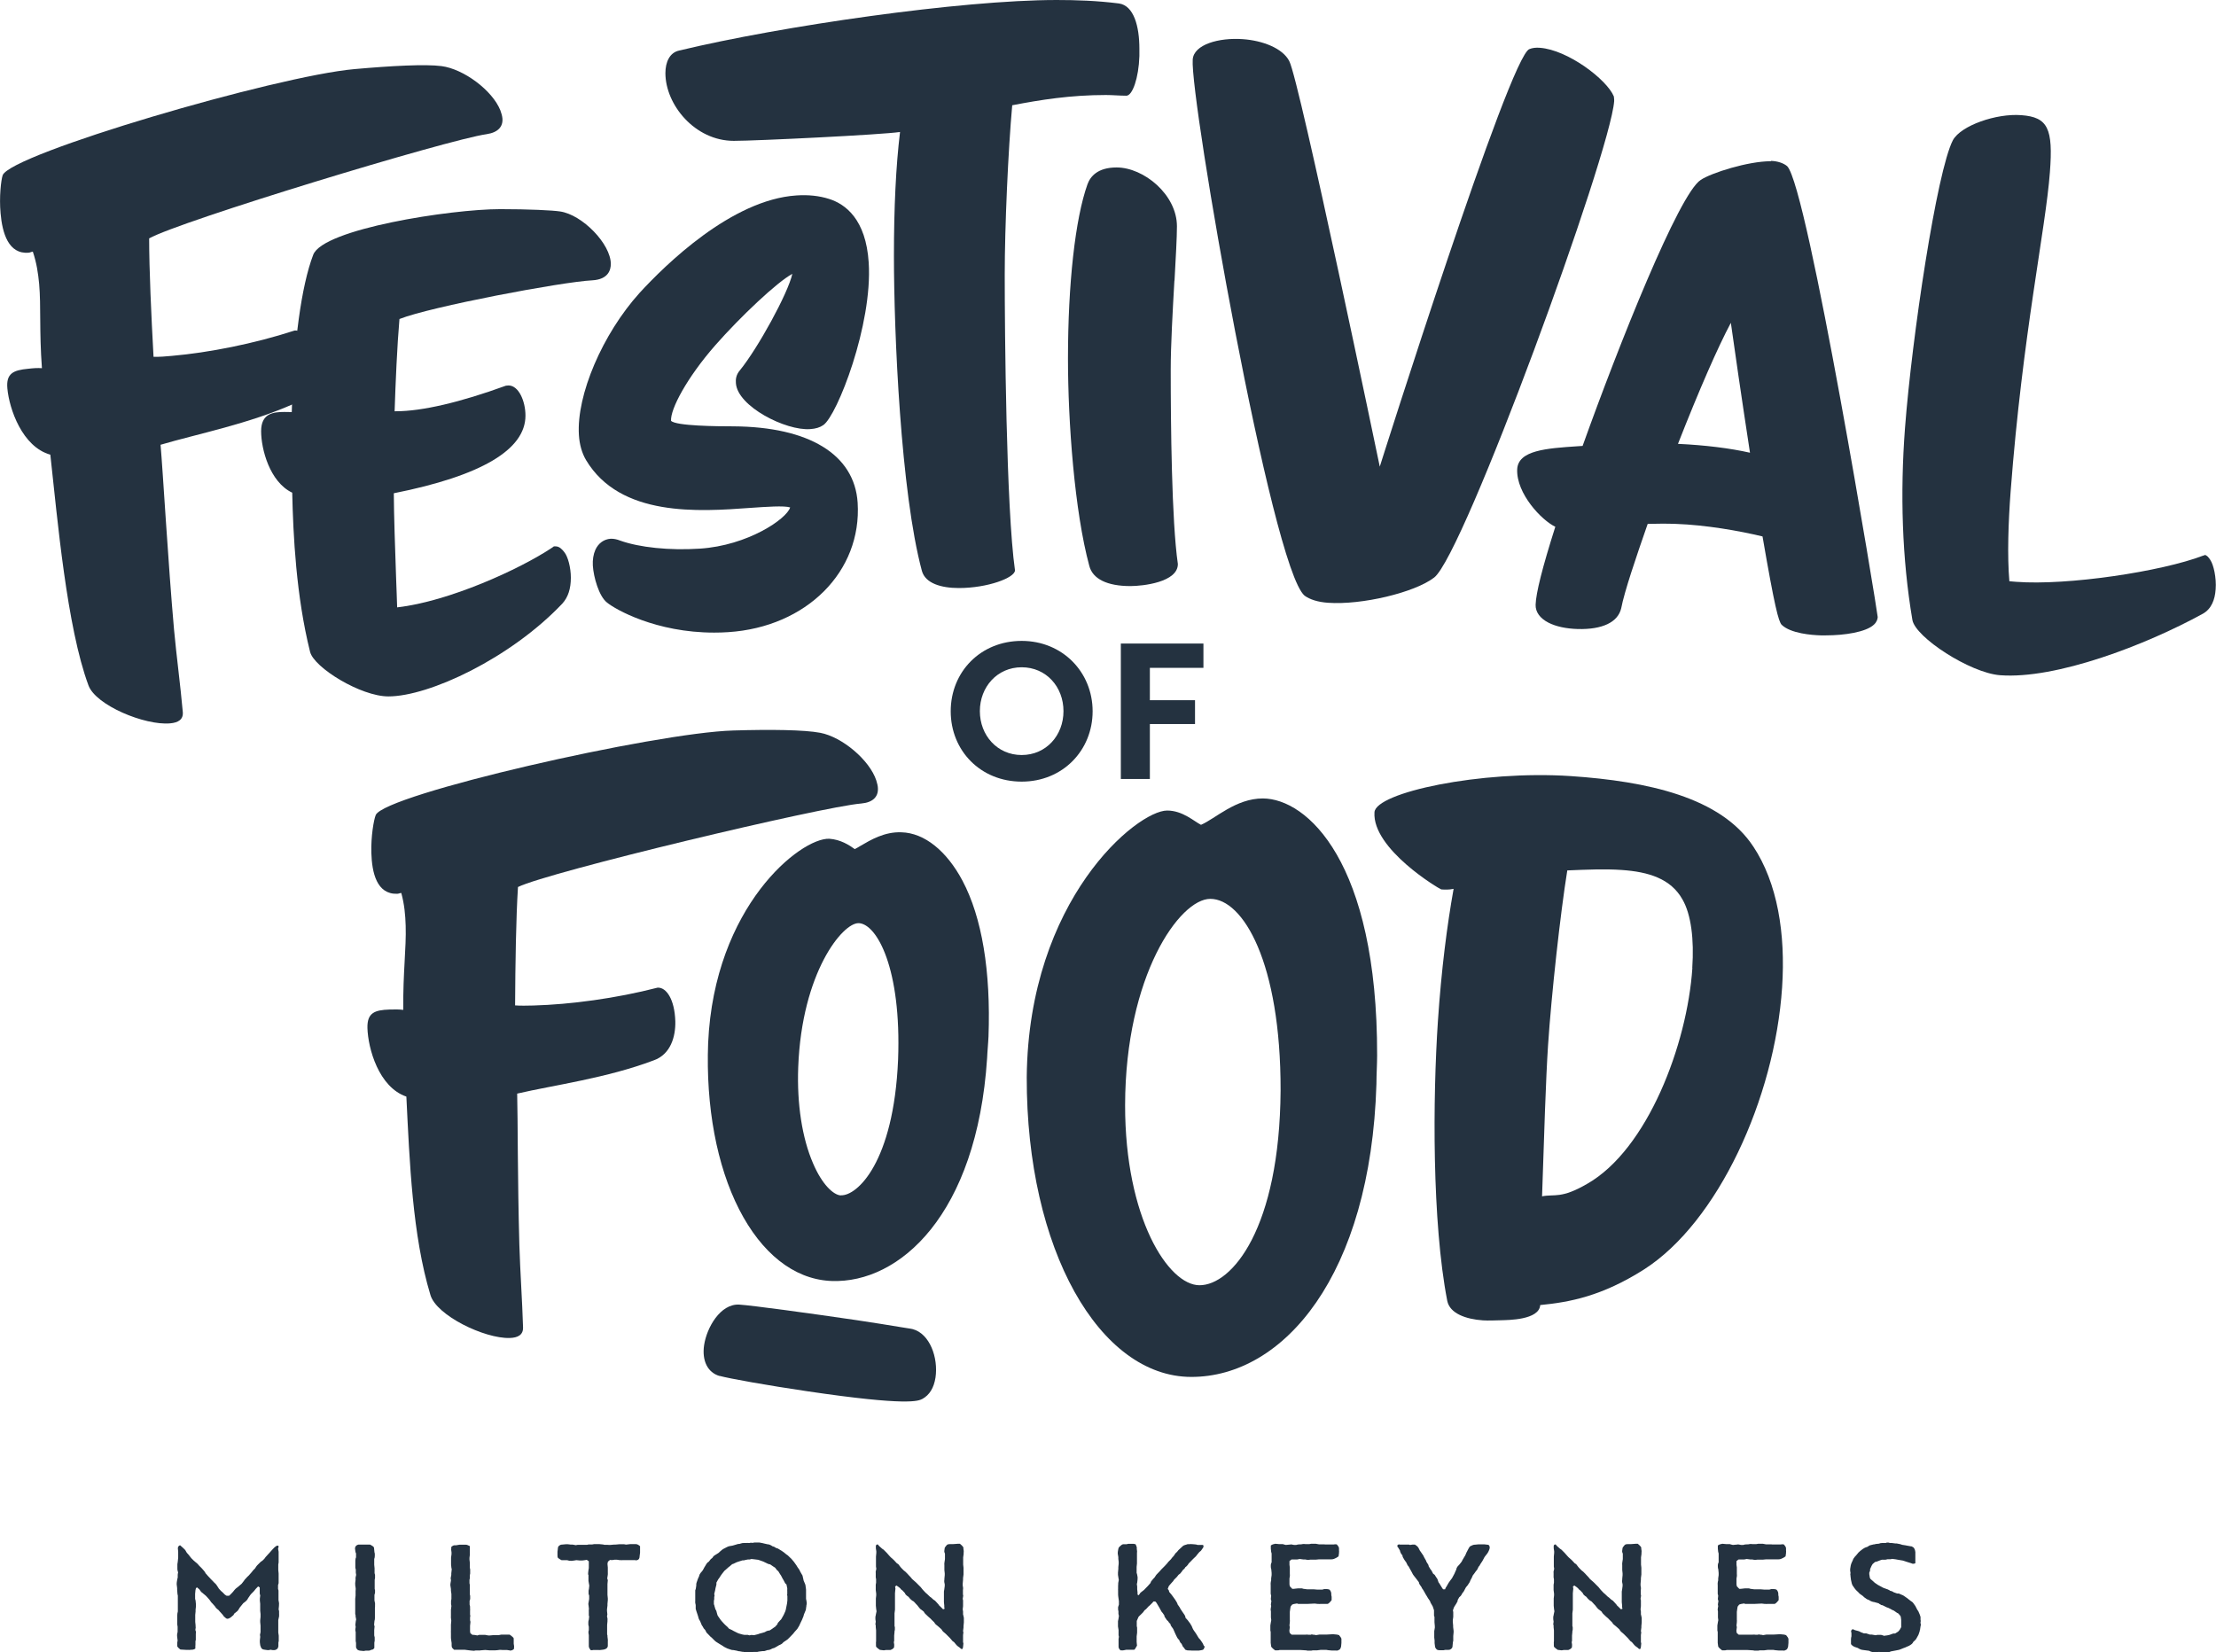 <svg xmlns="http://www.w3.org/2000/svg" viewBox="0 0 192.39 143.47"><defs><style>.d{fill:#243240;}</style></defs><g id="a"></g><g id="b"><g id="c"><g><path class="d" d="M27.26,31.53c-.17-1.95-.97-2.89-1.68-2.83-3.53,1.15-7.46,1.92-10.65,2.2-.53,.05-1.13,.1-1.6,.08-.2-3.62-.38-7.6-.38-10.28,2.61-1.48,25.89-8.57,29.3-9.05,1-.15,1.43-.66,1.37-1.37-.02-.24-.1-.47-.18-.7-.69-1.73-3.18-3.59-5.11-3.84-1.39-.18-4.29-.03-7.55,.26C23.96,6.6,.9,13.37,.23,15.22c-.14,.43-.31,1.88-.18,3.3,.15,1.71,.68,3.58,2.45,3.42,.12-.01,.23-.08,.35-.09,.33,.98,.46,1.87,.55,2.81,.17,1.95,0,4.05,.24,7.31-.36-.03-.78,0-1.19,.05-1.3,.12-1.93,.41-1.81,1.71,.16,1.77,1.29,5.07,3.73,5.75,.62,5.61,1.43,14.96,3.31,20.03,.63,1.73,4.9,3.5,7.09,3.3,.71-.06,1.16-.34,1.1-.99-.21-2.36-.54-4.78-.76-7.15-.51-5.74-.97-13.8-1.17-16.05,3.14-.93,7.71-1.82,11.66-3.6,1.44-.6,1.77-2.18,1.66-3.48Z"></path><path class="d" d="M48.25,47.44h-.16l-.15,.11c-2.83,1.89-8.98,4.68-13.46,5.19-.02-.79-.06-1.64-.09-2.53-.09-2.57-.19-5.46-.2-7.38,7.58-1.51,11.43-3.78,11.43-6.74,0-1.26-.59-2.62-1.47-2.62l-.23,.02c-3.98,1.45-7.29,2.22-9.55,2.22h-.11c.08-2.47,.22-5.71,.42-8.01,2.69-1.07,14.11-3.23,16.75-3.36,1.39-.08,1.6-.92,1.6-1.42,0-1.73-2.47-4.28-4.41-4.56-.64-.1-2.68-.2-5.2-.2-4.28,0-15.4,1.72-16.23,3.97-1.03,2.7-1.7,7.66-1.86,13.65-.21-.01-.43-.01-.64-.01-.98,0-2.02,.13-2.02,1.67s.74,4.41,2.7,5.34c.08,3.66,.34,8.98,1.55,13.82,.34,1.37,4.4,3.87,6.8,3.87,3.53,0,10.6-3.31,15.1-8.06,.5-.55,.74-1.29,.74-2.25,0-.87-.25-1.83-.57-2.22-.18-.23-.42-.5-.75-.5Z"></path><path class="d" d="M63.89,33.27c.13,2.02,4.34,4.15,6.45,3.99,.47-.03,.84-.14,1.14-.35,1.2-.82,4.29-8.73,3.94-14.11-.24-3.75-2.01-5.08-3.45-5.53-.85-.27-1.8-.37-2.82-.3-5.64,.37-11.4,6.04-13.62,8.46-3.23,3.58-5.49,8.88-5.27,12.34,.05,.82,.26,1.57,.62,2.18,2.97,4.96,9.78,4.48,14.27,4.15,1.32-.09,2.93-.21,3.45-.04-.29,.99-3.67,3.31-7.85,3.58-2.63,.17-5.23-.1-6.91-.7-.27-.11-.57-.17-.82-.16-.59,.04-1.07,.39-1.33,.96-.17,.38-.25,.87-.22,1.37,.06,.99,.53,2.67,1.23,3.21,.71,.59,4.24,2.61,9.3,2.61,.4,0,.81-.01,1.23-.04,6.79-.44,11.61-5.27,11.23-11.24-.27-4.18-4.21-6.59-10.8-6.63-1.36,0-4.98-.03-5.4-.48-.07-1,1.36-3.73,3.85-6.57,2.18-2.48,5.37-5.49,6.68-6.19-.38,1.71-3.01,6.48-4.54,8.36-.37,.42-.38,.84-.36,1.11Z"></path><path class="d" d="M87.88,9.14c2.43-.47,5.05-.89,8.13-.89,.59,0,1.19,.06,1.78,.06,.53,0,1.07-1.54,1.13-3.44v-.65c0-1.9-.47-3.74-1.78-3.92-1.9-.24-3.68-.3-5.4-.3-8.31,0-23.93,2.26-32.78,4.39-.83,.18-1.19,1.01-1.19,1.96,0,2.73,2.55,5.88,5.94,5.88,1.96,0,12.83-.53,14.43-.77-.36,2.97-.53,6.59-.53,10.75,0,6.71,.59,20.54,2.43,27.37,.3,1.07,1.66,1.48,3.21,1.48,2.49,0,4.87-.89,4.87-1.54-.77-5.4-.89-20.84-.89-25.65,0-4.22,.3-10.87,.65-14.73Z"></path><path class="d" d="M101.97,24.37c.11-2.01,.21-3.75,.21-4.72,0-2.75-2.88-5.11-5.24-5.11-1.66,0-2.29,.8-2.53,1.47-1.06,2.97-1.69,8.62-1.69,15.12,0,5.55,.57,13.27,1.85,18,.29,1.14,1.55,1.76,3.57,1.76,1.07,0,4.13-.33,4.12-1.92-.54-3.71-.62-12.16-.62-16.86,0-2.13,.17-5.12,.32-7.75Z"></path><path class="d" d="M140.11,8.37c-.61-1.47-3.99-4.04-6.42-4.22-.35-.03-.65,.01-.9,.11-1.7,.47-13,36.26-13,36.26,0,0-6.97-33.55-7.86-35.22-.57-1.11-2.31-1.78-4.03-1.9-2.07-.15-4.26,.46-4.35,1.77-.25,3.37,6.85,44.13,9.71,46.55,.45,.33,1.15,.56,2.04,.62,2.9,.21,7.51-.88,9.21-2.19,2.58-1.96,15.3-36.81,15.63-41.37,.01-.18-.03-.36-.03-.42Z"></path><path class="d" d="M153.76,14h-.04c-1.95,0-5.15,1.01-6.06,1.62-1.89,1.19-7.14,14.38-10.26,23.1l-.46,.03c-2.65,.18-5.16,.34-5.22,2.02-.07,2.09,2.11,4.4,3.31,4.97-1.12,3.53-1.68,5.75-1.71,6.77-.02,.63,.38,1.18,1.12,1.56,.65,.33,1.53,.52,2.55,.55,2.12,.05,3.47-.58,3.76-1.8,.28-1.46,1.28-4.4,2.3-7.33,.83-.02,1.61-.03,2.43,0,2.61,.09,5.56,.61,7.54,1.09,1.05,6.11,1.39,7.38,1.66,7.67,.78,.76,2.64,.9,3.4,.92,.15,0,.3,0,.45,0,1.6,0,3.47-.28,4.16-.93,.26-.24,.32-.49,.33-.66,.01-.3-6.07-37.35-7.86-39.15-.32-.27-.83-.44-1.41-.46Zm-1.83,25.31c-1.72-.39-3.9-.66-6.25-.77,1.85-4.71,3.45-8.37,4.59-10.51,.28,2.02,.94,6.57,1.66,11.27Z"></path><path class="d" d="M191.91,48.64c-.16-.25-.32-.44-.5-.45,0,0-.06,.05-.12,.05-3.62,1.39-11.81,2.62-16.25,2.28-.24-.02-.41-.03-.59-.05-.19-2.22-.09-5.13,.11-7.79,1.04-13.68,3.04-22.76,3.41-27.73,.29-3.79-.17-4.78-2.48-4.95-2.19-.17-5.25,.91-5.94,2.17-1.4,2.69-3.56,17.11-4.16,24.99-.43,5.68-.26,11.35,.64,16.66,.24,1.51,5.01,4.61,7.61,4.81,4.85,.37,12.64-2.61,17.61-5.34,.75-.42,1.05-1.23,1.11-2.12,.08-1.01-.19-2.16-.46-2.54Z"></path><path class="d" d="M85.82,90.02c.21-5.69-.57-10.37-2.26-13.55-1.36-2.56-3.29-4.15-5.3-4.2-1.46-.06-2.67,.66-3.54,1.17-.18,.11-.35,.21-.51,.29h0c-.48-.35-1.23-.83-2.21-.9-2.5-.09-9.99,5.86-10.52,17.74-.21,5.51,.75,10.64,2.69,14.44,1.95,3.81,4.72,6.01,7.83,6.21,.07,0,.13,0,.2,.01,5.88,.22,12.61-5.74,13.5-19.35,.01-.31,.04-.63,.06-.94,.02-.32,.05-.63,.06-.92Zm-12.81,13.78h-.02c-.62-.04-1.6-.91-2.4-2.78-.95-2.19-1.41-5.16-1.29-8.35,.31-8.24,3.87-12.56,5.25-12.51h.03c1.55,.1,3.69,3.92,3.39,11.86-.38,8.93-3.57,11.83-4.96,11.77Z"></path><path class="d" d="M57.09,85.76c-3.6,.93-7.56,1.46-10.77,1.55-.53,.01-1.13,.03-1.6-.01,.02-3.62,.08-7.61,.25-10.28,2.7-1.32,26.36-6.97,29.8-7.25,1.01-.09,1.47-.58,1.45-1.29,0-.24-.07-.47-.14-.71-.58-1.77-2.96-3.78-4.87-4.14-1.37-.26-4.28-.3-7.55-.2-6.82,.19-30.26,5.54-31.04,7.34-.17,.42-.42,1.85-.38,3.28,.05,1.72,.46,3.61,2.24,3.56,.12,0,.24-.07,.36-.07,.27,1,.35,1.89,.38,2.84,.06,1.96-.24,4.05-.21,7.31-.36-.05-.77-.04-1.19-.03-1.3,.04-1.95,.29-1.92,1.6,.05,1.78,.98,5.14,3.38,5.96,.28,5.64,.52,12.05,2.09,17.23,.52,1.77,4.68,3.79,6.88,3.73,.71-.02,1.18-.27,1.16-.92-.07-2.37-.25-4.8-.32-7.18-.16-5.76-.13-10.87-.19-13.12,3.19-.74,7.8-1.35,11.86-2.89,1.47-.52,1.9-2.07,1.87-3.38-.06-1.96-.8-2.95-1.51-2.93Z"></path><path class="d" d="M62.47,119.47c.84,.23,4.12,.82,7.65,1.34,8.73,1.29,9.61,.84,9.96,.66,.62-.34,1-.96,1.14-1.86,.25-1.71-.49-3.8-1.98-4.2-.04-.01-.09-.02-.14-.03-.18-.03-.5-.08-.94-.15-.9-.15-2.26-.37-3.8-.6-4.1-.6-9.06-1.28-10.19-1.35-1.63-.08-2.81,1.99-3.04,3.52-.2,1.36,.31,2.38,1.34,2.68Z"></path><path class="d" d="M152.22,73.51c-2.81-4.29-9.2-5.67-15.84-6.12-7.82-.52-16.94,1.42-17.05,3.14-.21,3.2,5.68,6.69,5.8,6.7,.3,.02,.65,.04,1.07-.05-.57,3.18-1.06,7.01-1.36,11.45-.45,6.69-.52,17.46,.81,24.33,.22,1.09,1.62,1.59,3.1,1.69,.53,.03,1.01,0,1.55-.01,.6-.02,3.33-.01,3.42-1.32,2.57-.25,5.35-.77,9.01-3.09,6.4-4.09,11.35-14.83,11.99-24.49,.31-4.68-.4-9.07-2.51-12.25Zm-5.29,10.54c-.45,6.69-3.91,15.75-9.11,18.73-2.29,1.34-2.86,.88-3.94,1.1,.17-5.17,.33-10.27,.52-13.12,.29-4.38,1.07-11.47,1.67-15.18,1.67-.07,3.28-.14,4.7-.04,2.37,.16,4.29,.76,5.3,2.56,.75,1.3,1.02,3.46,.85,5.95Z"></path><path class="d" d="M109.64,69.33c-2.36,0-4.13,1.76-5.37,2.29-.59-.29-1.59-1.24-2.94-1.24-2.6,0-12.04,7.7-12.19,23.15-.03,14.98,6.32,26.02,14.28,26.03,8.02,.01,15.58-8.82,16.08-25.44,0-.82,.06-1.71,.06-2.48,.03-16.81-6.09-22.3-9.93-22.31Zm-5.5,42.27c-2.71,0-6.47-5.85-6.46-15.64,.02-11.26,4.75-17.92,7.4-17.91,2.83,0,6.12,5.5,6.1,16.64-.08,11.97-4.22,16.92-7.05,16.91Z"></path></g><g><path class="d" d="M88.7,55.65c3.54,0,6.16,2.71,6.16,6.11s-2.6,6.11-6.16,6.11-6.16-2.68-6.16-6.11,2.6-6.11,6.16-6.11Zm0,9.91c2.12,0,3.63-1.7,3.63-3.81s-1.5-3.81-3.63-3.81-3.63,1.72-3.63,3.81,1.5,3.81,3.63,3.81Z"></path><path class="d" d="M99.83,57.99v2.81h3.92v2.07h-3.92v4.77h-2.52v-11.76h7.17v2.11h-4.65Z"></path></g><g><path class="d" d="M19.59,140.49l-.16-.14s-.07-.09-.09-.13l-.07-.08-.21-.23-.07-.09-.17-.14c-.05-.05-.09-.09-.12-.14l-.03-.05-.23-.26-.09-.09-.17-.24-.09-.1-.21-.23-.13-.11-.22-.18s-.04-.04-.07-.06l-.05-.07-.1-.14-.21-.18-.09,.08-.04,.17-.03,.32v.43l.04,.15,.03,.31v.21l-.03,.28v.15l-.03,.29v.61l.03,.29v.06c.01,.06,.01,.09,.01,.15l-.03,.21,.03,.06c.03,.08,.03,.18,.01,.27v.54s-.03,.06-.03,.1v.28c0,.08,0,.11-.01,.18v.18c-.12,.08-.22,.1-.34,.1h-.09c-.05,.03-.11,.01-.14,.01h-.23l-.5-.03s-.23-.17-.27-.28v-.33l.03-.17-.04-.34h0c-.01-.08-.01-.15,0-.22l.04-.19v-.45l-.03-.19v-.8c0-.07,0-.1,.01-.15l.04-.19v-1.37l-.03-.13-.03-.37v-.15l-.04-.33v-.06c0-.05,.01-.09,.01-.13l.04-.24,.04-.17v-.21c0-.06,.01-.14,.03-.2v-.03l-.05-.19c-.01-.05-.01-.06-.01-.11v-.41l.03-.19,.04-.38v-.51l-.03-.31c.01-.14,.09-.23,.2-.25l.09,.08,.19,.17s.09,.08,.12,.12l.04,.04,.14,.24,.12,.13,.27,.34,.18,.18,.16,.14,.17,.14s.09,.09,.12,.13l.04,.05,.26,.26,.19,.22s.05,.06,.08,.11l.03,.07,.22,.25,.26,.28,.1,.1,.21,.22,.05,.04c.05,.05,.08,.08,.12,.14l.12,.18,.08,.13,.18,.2,.12,.1,.23,.23,.14,.09h.22l.12-.11,.22-.23,.11-.14,.1-.11c.04-.05,.11-.09,.16-.13l.04-.03,.21-.18,.13-.11,.18-.23,.09-.13,.22-.24,.12-.11,.23-.26,.16-.2s.05-.05,.08-.08l.08-.08,.11-.17c.04-.05,.08-.11,.13-.15l.04-.04,.21-.21,.16-.11,.17-.17,.1-.14,.2-.22,.14-.15,.21-.24,.21-.22,.14-.11c.08-.06,.16-.06,.22-.03v.13l-.04,.11,.05,.27v.93l-.03,.18v.47l.03,.31v.84l-.05,.17v.33l.04,.14v.83l.04,.22c.01,.08,.01,.14,0,.2v.07l-.03,.32,.04,.14v.24c.01,.05,0,.09,0,.13v.09l-.07,.32v1.08l.04,.28v.46l-.03,.14v.32c-.01,.05-.03,.09-.04,.14-.04,.08-.11,.13-.16,.15-.09,.05-.21,.05-.3,.04l-.18-.03h-.03c-.08,.04-.17,.04-.25,.03l-.22-.03c-.07,0-.13-.03-.2-.05-.09-.06-.14-.15-.17-.26-.01-.04-.03-.06-.03-.1l-.03-.24v-.09s0-.04,0-.08l.03-.26v-.09c-.01-.06-.03-.11-.01-.17l.04-.19v-.56l-.03-.32v-.15l.03-.29v-.26l-.03-.27v-.61l-.03-.28v-.17l.03-.24v-.05c-.03-.08-.05-.15-.04-.23v-.45l-.14-.09-.22,.23-.1,.13-.08,.09-.2,.2-.09,.11-.19,.28h0c-.04,.1-.11,.17-.17,.23l-.12,.1-.12,.09-.21,.26-.09,.11-.09,.15c-.04,.07-.08,.13-.14,.18l-.25,.2-.07,.13-.26,.22h-.01c-.08,.06-.16,.09-.23,.1-.07,.01-.14-.03-.21-.09Z"></path><path class="d" d="M32.22,143.26l-.05,.03c-.05,.03-.13,.04-.2,.04h-.23l-.17,.03-.3-.03s-.09-.01-.13-.03l-.09-.04c-.1-.1-.16-.21-.14-.31v-.29l-.03-.17v-.78c-.03-.09-.04-.15-.03-.25l.03-.19-.03-.18,.04-.33,.03-.14-.05-.27v-.11s-.03-.07-.03-.08v-1.33l.03-.28v-.4s0-.08,.01-.13v-.1l-.04-.28v-.09c-.01-.05,0-.06,0-.11l.03-.26v-.06s-.01-.1,0-.14l.05-.23-.03-.19v-.27l-.04-.15v-.23s0-.08,0-.1v-.29c.01-.1,.01-.19,.05-.27h.01v-.36l-.05-.13-.04-.31s0-.04,.01-.06c.03-.14,.11-.2,.2-.24,.07-.04,.14-.03,.21-.03h.88s.13,.05,.23,.13c.11,.06,.13,.15,.13,.23l.03,.31,.03,.11v.19c0,.09-.01,.19-.05,.28v.5l.03,.31v.42l.04,.15v.29l-.03,.13v.8l.03,.11v.23c-.01,.06-.03,.13-.05,.18v.48l.05,.24c.01,.05,0,.1,0,.15v.17s-.01,.06-.01,.09v.87c0,.1-.01,.18-.04,.26l-.03,.33,.04,.15-.03,.31v.47l.04,.17v.28l-.03,.18v.46l-.07,.08c-.04,.05-.13,.08-.22,.08Z"></path><path class="d" d="M44.27,143.31l-.27-.04h-.4s-.09,0-.13-.01h-.08l-.23,.03c-.05,.01-.1,.01-.16,.01h-.53l-.34-.03-.38,.03h-.04c-.05,.03-.13,.01-.18,.01h-.22l-.17,.03-.33-.03-.47-.06h-.92s-.08-.08-.14-.14c-.07-.08-.07-.17-.07-.26v-.18l-.03-.2-.03-.24v-.46c0-.06-.01-.13,0-.18v-.52l.03-.34-.03-.24c0-.06-.01-.09,0-.15v-.56l.04-.33-.03-.17v-.27l.03-.17v-.43l-.04-.28v-.15l-.05-.33v-.06s.01-.06,.01-.1l.04-.24v-.08c-.03-.08-.03-.13-.01-.21l.04-.2v-.14l.04-.36-.03-.12-.03-.29v-.6l.04-.29v-.17l-.03-.22c0-.07,0-.09,.01-.15v-.1c.09-.08,.18-.13,.26-.14h.16l.29-.05h.55c.09,0,.18,.04,.26,.08l.09,.04v.77l-.03,.25v.15l.03,.28v.43l.03,.15v.36l-.03,.14v.28l-.03,.11v.31l.03,.13v.83c.03,.08,.04,.18,.03,.28v.13l-.05,.15v.33l.04,.17v.18c.01,.06,.01,.1,0,.17v.36c.03,.07,.03,.15,0,.23h0v.26c.01,.05,.03,.06,.03,.11v.08l-.03,.28v.5l.03,.15,.18,.14h.13l.3,.05,.14-.05h.53l.27,.05h.14l.32-.03h.46l.2-.04h.74s.26,.18,.34,.29c.01,.04,.01,.08,.01,.12v.38l.03,.19c.01,.08,0,.14-.01,.22v.05l-.09,.06c-.05,.05-.13,.06-.26,.08Z"></path><path class="d" d="M55.16,135.47h-1.12s-.11,.01-.14,0h-.09l-.27-.04h-.17l-.18,.03c-.08,.01-.16,0-.23-.01l-.18,.15-.04,.19,.03,.33v.44s.01,.06,0,.11v.05l-.05,.34,.05,.15-.03,.33v.94l.03,.32v.13l-.03,.33v.15l-.04,.33v.14l.03,.3-.03,.17,.04,.18c.01,.06,0,.1,0,.17v.08l-.03,.32v.82c.01,.05,.03,.06,.03,.11v.09l.03,.24c.01,.06,0,.11,0,.17v.4c-.03,.22-.25,.29-.39,.31l-.25,.03c-.05,.01-.13,.01-.18,0h-.47c-.05,.03-.12,.03-.17,.01h-.05v-.03c-.09-.11-.14-.22-.14-.31v-.96l-.03-.18c-.01-.1,0-.18,.03-.25v-.29l-.04-.19v-.23s.01-.06,.01-.09l.03-.11,.03-.27-.03-.11v-.33c-.01-.08,0-.15,.01-.23h0l-.03-.28c-.01-.07-.03-.14-.01-.23l.03-.17,.03-.18v-.29l-.05-.15v-.28l.03-.15,.03-.29-.03-.17-.04-.24v-.51l-.03-.05v-.11l.03-.27,.03-.17v-.59l-.18-.13-.16,.03-.23,.03h-.21l-.3-.03-.18,.03-.23,.03c-.07,0-.14,0-.21-.01l-.19-.05h-.48s-.18-.09-.29-.18c-.05-.05-.06-.13-.06-.22v-.33l.03-.24s0-.08,.01-.1l.03-.11c.09-.1,.21-.18,.31-.17h.01l.32-.03h.2l.25,.03h.16l.27,.05,.16-.03h.82l.12-.03h.31l.17-.03h.48l.31,.03,.12,.03h.26s.1,0,.14,.01h.08l.34-.03h.12l.34-.03h.43l.16,.03,.35-.04h.52c.11,0,.22,.07,.34,.17h.01v.57l-.04,.31c0,.13-.04,.22-.09,.27-.05,.05-.13,.08-.22,.09Z"></path><path class="d" d="M60.38,138.04l.03-.1,.04-.28c-.01-.1,0-.17,.03-.25l.05-.14,.05-.15,.12-.27c.01-.1,.07-.2,.14-.29l.08-.09,.1-.13,.14-.26,.07-.11,.1-.17c.04-.06,.08-.1,.13-.15l.07-.04,.18-.23,.13-.1,.09-.13c.05-.06,.13-.11,.2-.15l.05-.03,.22-.14,.09-.09,.2-.17s.08-.05,.1-.07l.08-.04,.25-.13,.09-.04s.05-.01,.09-.03l.29-.05,.14-.04,.27-.08s.08-.03,.12-.03h.08l.13-.04c.08-.03,.17-.04,.25-.04h.21c.05-.01,.13-.01,.18,0h.09c.09-.03,.17-.03,.26-.01h.01l.17-.03h.43l.27,.05,.16,.04,.31,.07h.06c.08,.03,.16,.05,.22,.09l.14,.09h.03c.06,.01,.14,.05,.19,.09l.04,.03,.18,.06,.12,.07,.27,.17,.13,.09,.22,.18,.13,.09,.32,.31,.21,.25,.22,.31,.09,.15,.1,.14c.07,.09,.1,.15,.12,.22l.16,.28,.03,.04c.03,.06,.04,.11,.05,.17l.04,.17,.03,.14,.13,.31,.03,.09s.01,.05,.01,.09l.03,.21s.01,.08,.01,.1v.79l.03,.14,.03,.21c.01,.08-.01,.14-.03,.22v.05l-.03,.19c0,.05-.01,.13-.03,.18l-.03,.07-.12,.29-.05,.18-.12,.29-.16,.33-.08,.18-.17,.28-.25,.28-.1,.13-.26,.27-.22,.22-.11,.08-.27,.18c-.07,.1-.17,.17-.29,.22l-.11,.05-.13,.08-.25,.14-.17,.05-.16,.08c-.08,.04-.17,.06-.26,.06h-.01l-.24,.08s-.06,.01-.1,.01h-.09l-.32,.04-.13,.03h-.34l-.19,.03h-.53c-.05-.01-.11-.03-.16-.04h-.07l-.27-.05s-.08,0-.1-.01l-.09-.03-.31-.06h-.01c-.09,0-.18-.01-.27-.05l-.14-.05-.12-.04s-.07-.03-.1-.05l-.18-.09-.13-.09-.25-.15-.16-.1-.16-.1c-.05-.04-.08-.06-.12-.1l-.05-.05-.19-.19-.13-.11-.23-.24c-.05-.05-.11-.09-.14-.17l-.09-.17-.12-.13-.1-.18s-.05-.08-.07-.1l-.03-.07-.12-.29c-.05-.08-.09-.13-.12-.22l-.06-.22-.04-.12-.1-.3-.03-.1s-.03-.08-.03-.1v-.33l-.04-.19c-.01-.06,0-.11,0-.17v-.92Zm1.65,1.42l.08,.27,.08,.14,.07,.27,.05,.15,.25,.36,.09,.11,.22,.24,.09,.09,.21,.19,.12,.14,.26,.12,.14,.08,.3,.15,.13,.06,.31,.09,.2,.04h.3l.14,.04,.14-.03h.09s.06,.01,.1,.01h.09l.32-.08,.13-.05,.3-.08,.16-.05,.14-.08c.07-.04,.16-.05,.23-.06h.04l.26-.17,.08-.06,.14-.09,.2-.22,.04-.12,.2-.22,.09-.09,.16-.28,.08-.15,.12-.27,.04-.13,.05-.25,.03-.15,.03-.15,.03-.26v-.38c-.03-.07-.03-.12-.01-.18v-.27s-.01-.1,0-.14v-.09l-.07-.33-.11-.1-.14-.27-.08-.13-.14-.27-.1-.15-.14-.23-.1-.08-.18-.23-.16-.1-.26-.18-.17-.04-.44-.21-.31-.11-.12-.04-.32-.04-.27-.03-.14,.04h-.16l-.25,.05s-.08,.03-.12,.03h-.11l-.32,.1-.18,.06-.27,.13-.12,.04-.21,.18-.13,.1-.21,.19-.13,.11-.21,.27-.08,.11-.17,.26-.07,.09-.16,.29v.17l-.08,.32-.03,.17-.08,.33,.03,.13-.03,.14v.18l-.03,.14v.29l.05,.14Z"></path><path class="d" d="M83.38,143.11l-.26-.19s-.07-.06-.09-.09l-.2-.24-.13-.09-.22-.26-.36-.36-.2-.17s-.09-.08-.12-.13l-.05-.09-.23-.21-.13-.11-.14-.11c-.05-.05-.09-.1-.13-.17l-.03-.04-.2-.19-.08-.09-.25-.22-.05-.05-.19-.18s-.05-.06-.07-.09l-.05-.09-.23-.18s-.07-.04-.08-.06l-.08-.09-.18-.23-.08-.08-.22-.24-.14-.08-.16-.14s-.05-.06-.08-.09l-.07-.09-.14-.1c-.05-.05-.12-.1-.16-.17v-.04l-.22-.24-.12-.09-.09-.11-.12-.1-.2-.14-.12,.09,.03,.18-.03,.29s0,.08-.01,.1v1.44l-.04,.32v1.11s.03,.06,.03,.1v.18c0,.06-.01,.1-.03,.15v.08l-.03,.31v.46l-.03,.11,.03,.19c.01,.08,0,.17-.01,.24v.03l-.06,.07c-.07,.08-.16,.11-.25,.15h-.39l-.19,.03-.34-.04s-.21-.14-.3-.24c-.04-.04-.04-.09-.04-.15v-.14c-.01-.07,0-.15,.01-.22v-.94l-.03-.28v-.15s-.03-.08-.03-.1l.03-.23-.03-.21v-.2c0-.05,.03-.13,.04-.18v-.03l.06-.28-.03-.18-.03-.3v-.63l.03-.27v-.15l-.04-.32v-.46l.03-.17v-.31l-.03-.15v-.4c-.01-.05-.01-.08,0-.12l.05-.23-.03-.19v-.87l.03-.32v-.14l-.04-.26v-.22c.03-.08,.08-.13,.17-.11l.07,.08s.03,.04,.04,.05l.27,.24,.12,.08,.28,.28,.21,.24,.13,.14,.26,.23,.27,.29,.13,.08,.19,.25,.11,.12,.18,.18,.13,.1,.19,.19,.09,.1,.17,.18s.05,.05,.07,.08l.06,.08,.35,.31,.23,.23,.05,.05s.09,.08,.12,.12l.16,.2,.08,.09,.2,.21,.12,.1,.25,.24,.09,.06,.21,.19,.14,.09,.21,.23,.09,.1,.06,.09,.11,.1,.23,.23,.13-.05-.03-.13v-.15l-.03-.29v-.93l.03-.17,.04-.31v-.14l-.04-.2c-.01-.07,0-.15,.01-.22v-.06l.03-.32v-.15l-.03-.29v-.45c-.01-.05-.01-.08,0-.13v-.04l.05-.33v-.48c-.05-.09-.07-.19-.05-.28l.03-.22s.08-.14,.17-.23c.08-.08,.16-.09,.25-.09h.29l.4-.03h.21s.21,.17,.27,.27c.03,.03,.03,.06,.03,.09v.06l.03,.21c0,.05,0,.13-.01,.18v.08l-.04,.29v.63l.03,.27v.59l-.04,.31v.13l-.03,.36v.15l.03,.18c.01,.06,0,.15-.01,.22v.38c.03,.08,.03,.11,.01,.19l-.03,.19,.03,.13v.51l-.03,.27,.03,.19v.25l.04,.15v.04c.03,.05,.03,.1,.03,.15v.36l-.03,.31v.13l-.04,.31,.03,.11-.03,.24v.6l.03,.13-.03,.3c-.01,.1-.04,.18-.09,.18-.04,.01-.12-.03-.17-.09Z"></path><path class="d" d="M98.69,134.45l.03,.26s-.01,.1-.01,.14v.91l-.03,.29v.52l.04,.13,.04,.22c.01,.08,.01,.12,0,.19v.05l-.03,.27-.03,.11,.03,.23v.23l.03,.27v.19l.09,.06,.09-.11h0c.04-.09,.11-.14,.17-.19l.12-.09,.1-.08,.23-.24,.08-.08,.24-.27,.06-.15,.16-.19s.05-.06,.08-.09l.06-.06,.11-.17c.03-.05,.07-.09,.09-.11l.25-.26,.13-.15,.22-.22,.09-.09,.21-.23,.1-.13,.23-.23,.07-.1,.17-.19,.04-.06c.03-.05,.07-.11,.1-.15l.14-.13,.12-.15,.26-.24c.08-.09,.18-.17,.29-.2l.1-.03h.01c.07-.04,.14-.05,.22-.05h.11c.05-.01,.12-.01,.17,0h.05l.32,.03,.14,.04h.26s.09-.01,.13,0h.08c.05,.09,.05,.19-.01,.25l-.13,.19c-.03,.05-.07,.09-.1,.11l-.08,.06-.2,.24-.1,.13-.22,.21-.09,.09-.33,.34-.06,.1-.07,.08s-.05,.05-.08,.08l-.08,.06c-.04,.1-.11,.17-.2,.23l-.09,.13-.08,.1c-.05,.08-.13,.14-.21,.19l-.14,.18s-.07,.07-.1,.1l-.03,.03-.13,.13c-.04,.08-.08,.14-.16,.21l-.22,.25-.07,.09-.09,.24,.09,.11,.04,.15,.21,.25,.21,.29,.1,.14,.13,.21c.03,.05,.05,.09,.07,.15v.03l.18,.26,.08,.15,.16,.24,.09,.13,.09,.13c.04,.07,.08,.13,.09,.22v.04l.2,.22,.08,.11,.13,.17s.05,.09,.08,.14l.04,.06,.12,.28,.08,.13,.17,.24,.08,.13,.17,.28,.13,.14,.16,.23,.03,.05s.07,.1,.08,.15l.03,.08,.09,.1s-.04,.13-.09,.22c-.05,.06-.14,.08-.22,.09l-.19,.03h-.65s-.08,0-.12-.01h-.08c-.09,.01-.18,0-.3-.05l-.05-.03-.08-.13-.03-.03c-.05-.06-.11-.11-.13-.19l-.07-.15c-.07-.05-.12-.12-.16-.21l-.05-.13h-.01c-.08-.08-.13-.13-.17-.22l-.09-.18-.08-.17-.13-.3-.05-.1-.13-.18c-.04-.05-.07-.11-.09-.17v-.05l-.13-.13-.07-.11-.12-.11-.12-.18c-.04-.06-.08-.1-.09-.17v-.04l-.14-.21-.11-.13-.14-.26-.08-.14-.22-.37-.1-.11h-.16l-.09,.11-.23,.23-.11,.09-.21,.23-.13,.1-.14,.19s-.05,.05-.08,.08l-.09,.09-.2,.19-.05,.1-.12,.28v.45c.03,.09,.04,.17,.03,.24v.33l-.04,.32v.48l.03,.32s-.12,.22-.19,.32c-.04,.05-.11,.05-.16,.04h-.58l-.25,.05c-.06,.01-.12,.01-.18,0h-.07c-.1-.09-.16-.18-.17-.29v-.7l.03-.19-.03-.13v-.45l-.05-.31v-.46l.04-.19,.04-.27-.04-.17v-.23l-.03-.14v-.22s.03-.08,.04-.13l.03-.09v-.3l-.03-.21-.03-.23c0-.05-.01-.09-.01-.13v-.37c0-.05-.01-.09,0-.14v-.24c0-.06,0-.1,.01-.17v-.08l.05-.27-.03-.18-.04-.26v-.2l.03-.33v-.15l.03-.29v-.17l-.03-.25v-.15l-.05-.3v-.08s0-.06,.01-.11l.04-.23,.04-.12s.23-.25,.34-.27c.01-.01,.03-.01,.03-.01h.3l.16-.04h.36c.07,0,.14,0,.21,.03h.05l.05,.1c.04,.06,.05,.14,.07,.24Z"></path><path class="d" d="M116.03,143.32h-.38l-.33-.03-.18-.03h-.47l-.31,.04h-.38s-.11,.03-.14,.03h-.3c-.05,0-.09-.01-.14-.03h-.08l-.46-.03h-1.76c-.05,.03-.12,.03-.17,.03h-.23c-.05-.03-.31-.23-.34-.34h0l-.04-.31v-.94l-.03-.14v-.43l.05-.31,.03-.15-.03-.23v-.54c-.03-.09-.03-.17-.01-.27l.03-.17v-.03c-.03-.07-.03-.17-.01-.23l.03-.18-.05-.18,.03-.29-.04-.17v-.74c-.01-.09-.01-.19,.01-.3l.03-.12v-.17l.04-.29v-.19l-.03-.32c-.03-.06-.04-.14-.04-.24v-.1c0-.06,.01-.13,.04-.2l.03-.05v-.78l-.04-.14-.03-.28v-.27l.04-.03c.09-.06,.22-.1,.34-.12h.04l.32,.03h.31s.07,.03,.09,.03l.17,.04,.32-.03h.05c.06-.03,.13-.01,.18,0l.16,.03h.18l.16-.04c.05-.01,.1-.01,.16-.01h.1l.17-.03c.08-.01,.16,0,.23,.01h.31l.16-.03h.43l.27,.05h.36c.05-.01,.12,0,.17,.01h.74c.06-.01,.14-.03,.21-.01h.05c.12,.13,.2,.24,.2,.34h0v.19c.01,.05,.01,.13,0,.18v.06l-.04,.27s-.34,.27-.61,.26h-1.08l-.3,.03h-.48c-.08,.01-.18,.03-.27,.01l-.16-.03h-.17l-.3-.04-.21,.04h-.5l-.18,.14v.33l.03,.22v.55c.01,.08,.01,.17,0,.24l-.03,.17v.51l.03,.17,.21,.22h.14l.36-.04h.34l.13,.04,.31,.04h.56l.35,.03h.42l.17-.05h.17c.09,0,.18,.01,.26,.04h.01c.13,.11,.19,.29,.17,.48l.03,.15v.29s-.22,.31-.36,.33h-.62c-.05,.01-.1,.01-.16,0h-.08l-.25-.03-.64,.03h-.66c-.05,.01-.12,0-.17-.01l-.06-.03-.29,.05-.14,.05-.13,.17-.03,.17-.04,.29v.69c.01,.05,.01,.13,0,.18v.04l-.03,.27,.03,.15-.04,.31,.03,.19,.17,.15h1.21c.08-.01,.18-.01,.29,.01h.16l.05-.03c.07,0,.13,.01,.19,.03h.08l.14,.03,.3-.05h.65l.52-.03,.31,.03s.1,.01,.14,.03l.1,.03v.03c.09,.09,.14,.17,.18,.27v.37l-.03,.32c-.03,.12-.07,.21-.14,.26s-.18,.09-.28,.09Z"></path><path class="d" d="M121.52,134.12h.66s.1-.01,.14,0l.1,.03,.2-.03h.22l.09,.06c.1,.06,.17,.13,.22,.22l.12,.24,.08,.11,.22,.32,.07,.15,.16,.28,.05,.13,.09,.14c.04,.06,.08,.11,.09,.18v.04l.16,.27,.09,.11,.14,.27,.14,.11,.13,.21,.04,.05c.04,.05,.07,.11,.09,.17l.07,.21,.08,.11,.25,.41,.07,.09h.17l.05-.13,.08-.12,.13-.23,.08-.13,.16-.22,.1-.13,.14-.26,.07-.13,.14-.32h.01c.01-.1,.05-.2,.1-.28l.08-.09,.12-.13,.18-.23,.07-.14,.17-.29,.07-.11,.11-.26s.04-.06,.05-.09l.05-.1,.08-.15c.03-.06,.07-.13,.13-.19l.17-.08c.07-.04,.13-.05,.19-.06h.04l.3-.03h.56s.07,.01,.09,.01l.25,.03s.03,.03,.05,.06c.1,.13,.05,.28-.01,.42l-.04,.09-.03,.06c-.03,.05-.05,.09-.08,.13l-.16,.2-.08,.11-.17,.32-.19,.29-.07,.13-.08,.09-.07,.15c-.03,.08-.07,.13-.11,.18l-.04,.04-.17,.24-.11,.14-.1,.23-.1,.18-.07,.17c-.03,.06-.08,.14-.13,.19v.03l-.2,.24-.08,.15-.1,.19c-.03,.05-.05,.08-.08,.11l-.04,.04-.08,.15c-.04,.08-.09,.12-.14,.17l-.06,.05-.14,.25v.09c-.03,.05-.07,.11-.09,.17l-.14,.22-.09,.15-.09,.26,.03,.15v.41l-.04,.29v.15l.03,.32v.13l.03,.24s.01,.06,.01,.09v.13l-.03,.32v.4l-.03,.13-.03,.32s-.01,.06-.01,.1c-.04,.12-.11,.17-.18,.21-.07,.04-.14,.04-.22,.04h-.23l-.14,.03h-.35c-.08,0-.16-.01-.23-.05-.12-.11-.17-.22-.17-.33l-.03-.24v-.22l-.03-.26v-.56l.05-.29v-.14l-.03-.34v-.46l-.04-.11v-.47l-.11-.33-.19-.33-.05-.14-.18-.26-.08-.14-.13-.21-.07-.13-.14-.24-.08-.11-.07-.14-.12-.17c-.04-.05-.08-.13-.09-.19v-.04l-.16-.21-.1-.13-.18-.23-.08-.11-.14-.27-.08-.14-.16-.29-.08-.09-.13-.27-.07-.09-.09-.13-.11-.19c-.03-.05-.04-.1-.05-.14v-.05l-.09-.1c-.05-.08-.1-.17-.12-.26v-.04l-.16-.27c-.07-.06-.09-.14-.07-.19,.03-.06,.09-.09,.17-.09Z"></path><path class="d" d="M142.23,143.11l-.26-.19s-.07-.06-.09-.09l-.2-.24-.13-.09-.22-.26-.36-.36-.2-.17s-.09-.08-.12-.13l-.05-.09-.23-.21-.13-.11-.14-.11c-.05-.05-.09-.1-.13-.17l-.03-.04-.2-.19-.08-.09-.25-.22-.05-.05-.19-.18s-.05-.06-.07-.09l-.05-.09-.23-.18s-.07-.04-.08-.06l-.08-.09-.18-.23-.08-.08-.22-.24-.14-.08-.16-.14s-.05-.06-.08-.09l-.07-.09-.14-.1c-.05-.05-.12-.1-.16-.17v-.04l-.22-.24-.12-.09-.09-.11-.12-.1-.2-.14-.12,.09,.03,.18-.03,.29s0,.08-.01,.1v1.44l-.04,.32v1.11s.03,.06,.03,.1v.18c0,.06-.01,.1-.03,.15v.08l-.03,.31v.46l-.03,.11,.03,.19c.01,.08,0,.17-.01,.24v.03l-.06,.07c-.07,.08-.16,.11-.25,.15h-.39l-.19,.03-.34-.04s-.21-.14-.3-.24c-.04-.04-.04-.09-.04-.15v-.14c-.01-.07,0-.15,.01-.22v-.94l-.03-.28v-.15s-.03-.08-.03-.1l.03-.23-.03-.21v-.2c0-.05,.03-.13,.04-.18v-.03l.06-.28-.03-.18-.03-.3v-.63l.03-.27v-.15l-.04-.32v-.46l.03-.17v-.31l-.03-.15v-.4c-.01-.05-.01-.08,0-.12l.05-.23-.03-.19v-.87l.03-.32v-.14l-.04-.26v-.22c.03-.08,.08-.13,.17-.11l.07,.08s.03,.04,.04,.05l.27,.24,.12,.08,.28,.28,.21,.24,.13,.14,.26,.23,.27,.29,.13,.08,.19,.25,.11,.12,.18,.18,.13,.1,.19,.19,.09,.1,.17,.18s.05,.05,.07,.08l.06,.08,.35,.31,.23,.23,.05,.05s.09,.08,.12,.12l.16,.2,.08,.09,.2,.21,.12,.1,.25,.24,.09,.06,.21,.19,.14,.09,.21,.23,.09,.1,.06,.09,.11,.1,.23,.23,.13-.05-.03-.13v-.15l-.03-.29v-.93l.03-.17,.04-.31v-.14l-.04-.2c-.01-.07,0-.15,.01-.22v-.06l.03-.32v-.15l-.03-.29v-.45c-.01-.05-.01-.08,0-.13v-.04l.05-.33v-.48c-.05-.09-.07-.19-.05-.28l.03-.22s.08-.14,.17-.23c.08-.08,.16-.09,.25-.09h.29l.4-.03h.21s.21,.17,.27,.27c.03,.03,.03,.06,.03,.09v.06l.03,.21c0,.05,0,.13-.01,.18v.08l-.04,.29v.63l.03,.27v.59l-.04,.31v.13l-.03,.36v.15l.03,.18c.01,.06,0,.15-.01,.22v.38c.03,.08,.03,.11,.01,.19l-.03,.19,.03,.13v.51l-.03,.27,.03,.19v.25l.04,.15v.04c.03,.05,.03,.1,.03,.15v.36l-.03,.31v.13l-.04,.31,.03,.11-.03,.24v.6l.03,.13-.03,.3c-.01,.1-.04,.18-.09,.18-.04,.01-.12-.03-.17-.09Z"></path><path class="d" d="M154.84,143.32h-.38l-.33-.03-.18-.03h-.47l-.31,.04h-.38s-.11,.03-.14,.03h-.3c-.05,0-.09-.01-.14-.03h-.08l-.46-.03h-1.76c-.05,.03-.12,.03-.17,.03h-.23c-.05-.03-.31-.23-.34-.34h0l-.04-.31v-.94l-.03-.14v-.43l.05-.31,.03-.15-.03-.23v-.54c-.03-.09-.03-.17-.01-.27l.03-.17v-.03c-.03-.07-.03-.17-.01-.23l.03-.18-.05-.18,.03-.29-.04-.17v-.74c-.01-.09-.01-.19,.01-.3l.03-.12v-.17l.04-.29v-.19l-.03-.32c-.03-.06-.04-.14-.04-.24v-.1c0-.06,.01-.13,.04-.2l.03-.05v-.78l-.04-.14-.03-.28v-.27l.04-.03c.09-.06,.22-.1,.34-.12h.04l.32,.03h.31s.07,.03,.09,.03l.17,.04,.32-.03h.05c.06-.03,.13-.01,.18,0l.16,.03h.18l.16-.04c.05-.01,.1-.01,.16-.01h.1l.17-.03c.08-.01,.16,0,.23,.01h.31l.16-.03h.43l.27,.05h.36c.05-.01,.12,0,.17,.01h.74c.06-.01,.14-.03,.21-.01h.05c.12,.13,.2,.24,.2,.34h0v.19c.01,.05,.01,.13,0,.18v.06l-.04,.27s-.34,.27-.61,.26h-1.08l-.3,.03h-.48c-.08,.01-.18,.03-.27,.01l-.16-.03h-.17l-.3-.04-.21,.04h-.5l-.18,.14v.33l.03,.22v.55c.01,.08,.01,.17,0,.24l-.03,.17v.51l.03,.17,.21,.22h.14l.36-.04h.34l.13,.04,.31,.04h.56l.35,.03h.42l.17-.05h.17c.09,0,.18,.01,.26,.04h.01c.13,.11,.19,.29,.17,.48l.03,.15v.29s-.22,.31-.36,.33h-.62c-.05,.01-.1,.01-.16,0h-.08l-.25-.03-.64,.03h-.66c-.05,.01-.12,0-.17-.01l-.06-.03-.29,.05-.14,.05-.13,.17-.03,.17-.04,.29v.69c.01,.05,.01,.13,0,.18v.04l-.03,.27,.03,.15-.04,.31,.03,.19,.17,.15h1.21c.08-.01,.18-.01,.29,.01h.16l.05-.03c.07,0,.13,.01,.19,.03h.08l.14,.03,.3-.05h.65l.52-.03,.31,.03s.1,.01,.14,.03l.1,.03v.03c.09,.09,.14,.17,.18,.27v.37l-.03,.32c-.03,.12-.07,.21-.14,.26s-.18,.09-.28,.09Z"></path><path class="d" d="M162.64,143.45h-.08c-.11-.03-.2-.05-.29-.11l-.6-.08c-.09-.01-.18-.05-.25-.09l-.14-.08-.27-.09c-.09-.04-.18-.09-.26-.18l-.05-.06v-.43c0-.05,.01-.08,.01-.12l.03-.13v-.27l-.03-.15c-.01-.08,.05-.15,.14-.2l.11,.05s.07,.03,.09,.04l.3,.08c.05,.01,.1,.04,.14,.06l.05,.03,.29,.11h.2l.3,.1h.16l.35,.06,.14-.03h.34c.05,.01,.13,.03,.18,.05l.05,.03,.3-.04,.19-.04,.17-.06,.08-.03c.05-.03,.1-.03,.16-.03h.08l.27-.17,.13-.15,.13-.23v-.62l-.03-.24-.03-.11-.19-.22-.12-.06-.27-.19-.12-.05-.34-.18-.17-.06-.3-.15-.1-.04h-.05c-.07-.04-.13-.08-.19-.11l-.04-.04-.14-.04-.29-.08h-.04c-.08-.03-.17-.04-.23-.08l-.17-.1-.16-.06-.25-.18-.1-.1-.21-.15s-.08-.05-.1-.08l-.05-.06-.22-.21-.07-.08s-.05-.06-.07-.09l-.16-.23-.03-.05s-.04-.09-.05-.14l-.07-.31-.04-.31v-.06c-.03-.09-.01-.15,0-.23h0l-.03-.19v-.15l.05-.31,.04-.14s.03-.08,.04-.1l.09-.19,.03-.08s.03-.08,.05-.1l.08-.11s.06-.08,.09-.1l.07-.08,.19-.23s.07-.05,.09-.08l.07-.06,.17-.13s.08-.07,.12-.08l.1-.06,.25-.09,.06-.05c.07-.04,.13-.08,.21-.09l.25-.06h.09s.04-.03,.05-.03l.31-.03c.08-.04,.18-.06,.28-.06h.31l.07-.03c.07-.01,.13-.01,.2,0l.08,.03h.17l.3,.04h.12l.25,.05s.09,.01,.12,.03l.12,.04,.26,.04,.16,.03,.33,.06h.05s.05,.03,.08,.04l.09,.05,.07,.09c.06,.09,.09,.21,.1,.32h0v.97c-.13,.06-.26,.06-.35,0l-.26-.08-.16-.05-.3-.1-.47-.08-.16-.03-.31-.04-.14,.03h-.26l-.17,.04h-.31l-.16,.05-.23,.09c-.05,.03-.12,.04-.17,.05h-.04l-.22,.19-.09,.15-.13,.29v.13l-.07,.18v.13l.05,.31,.05,.1,.23,.2,.14,.13,.26,.18,.48,.26,.3,.11,.09,.03,.16,.08,.05,.04,.18,.05,.13,.08,.31,.11h.14l.25,.11s.08,.03,.12,.05l.32,.22,.36,.28,.05,.03c.08,.05,.13,.1,.18,.18l.09,.13,.06,.08s.03,.05,.04,.08l.13,.25,.09,.13,.12,.28,.03,.09c.01,.05,.04,.08,.04,.14v.23c.03,.09,.01,.15,0,.23h-.01l.04,.21-.03,.13-.03,.2c0,.05-.01,.1-.04,.17v.04l-.09,.27c-.01,.05-.04,.08-.05,.11l-.14,.25-.04,.07s-.05,.05-.08,.09l-.16,.15c-.04,.09-.1,.17-.21,.24l-.08,.05s-.05,.04-.08,.05l-.26,.11s-.05,.03-.08,.04l-.12,.04-.27,.11s-.09,.04-.14,.05l-.25,.05-.47,.09c-.07,.05-.17,.06-.29,.08h-.03c-.08,.01-.16,0-.23-.01h-.31l-.13-.03-.44,.03h-.12Z"></path></g></g></g></svg>